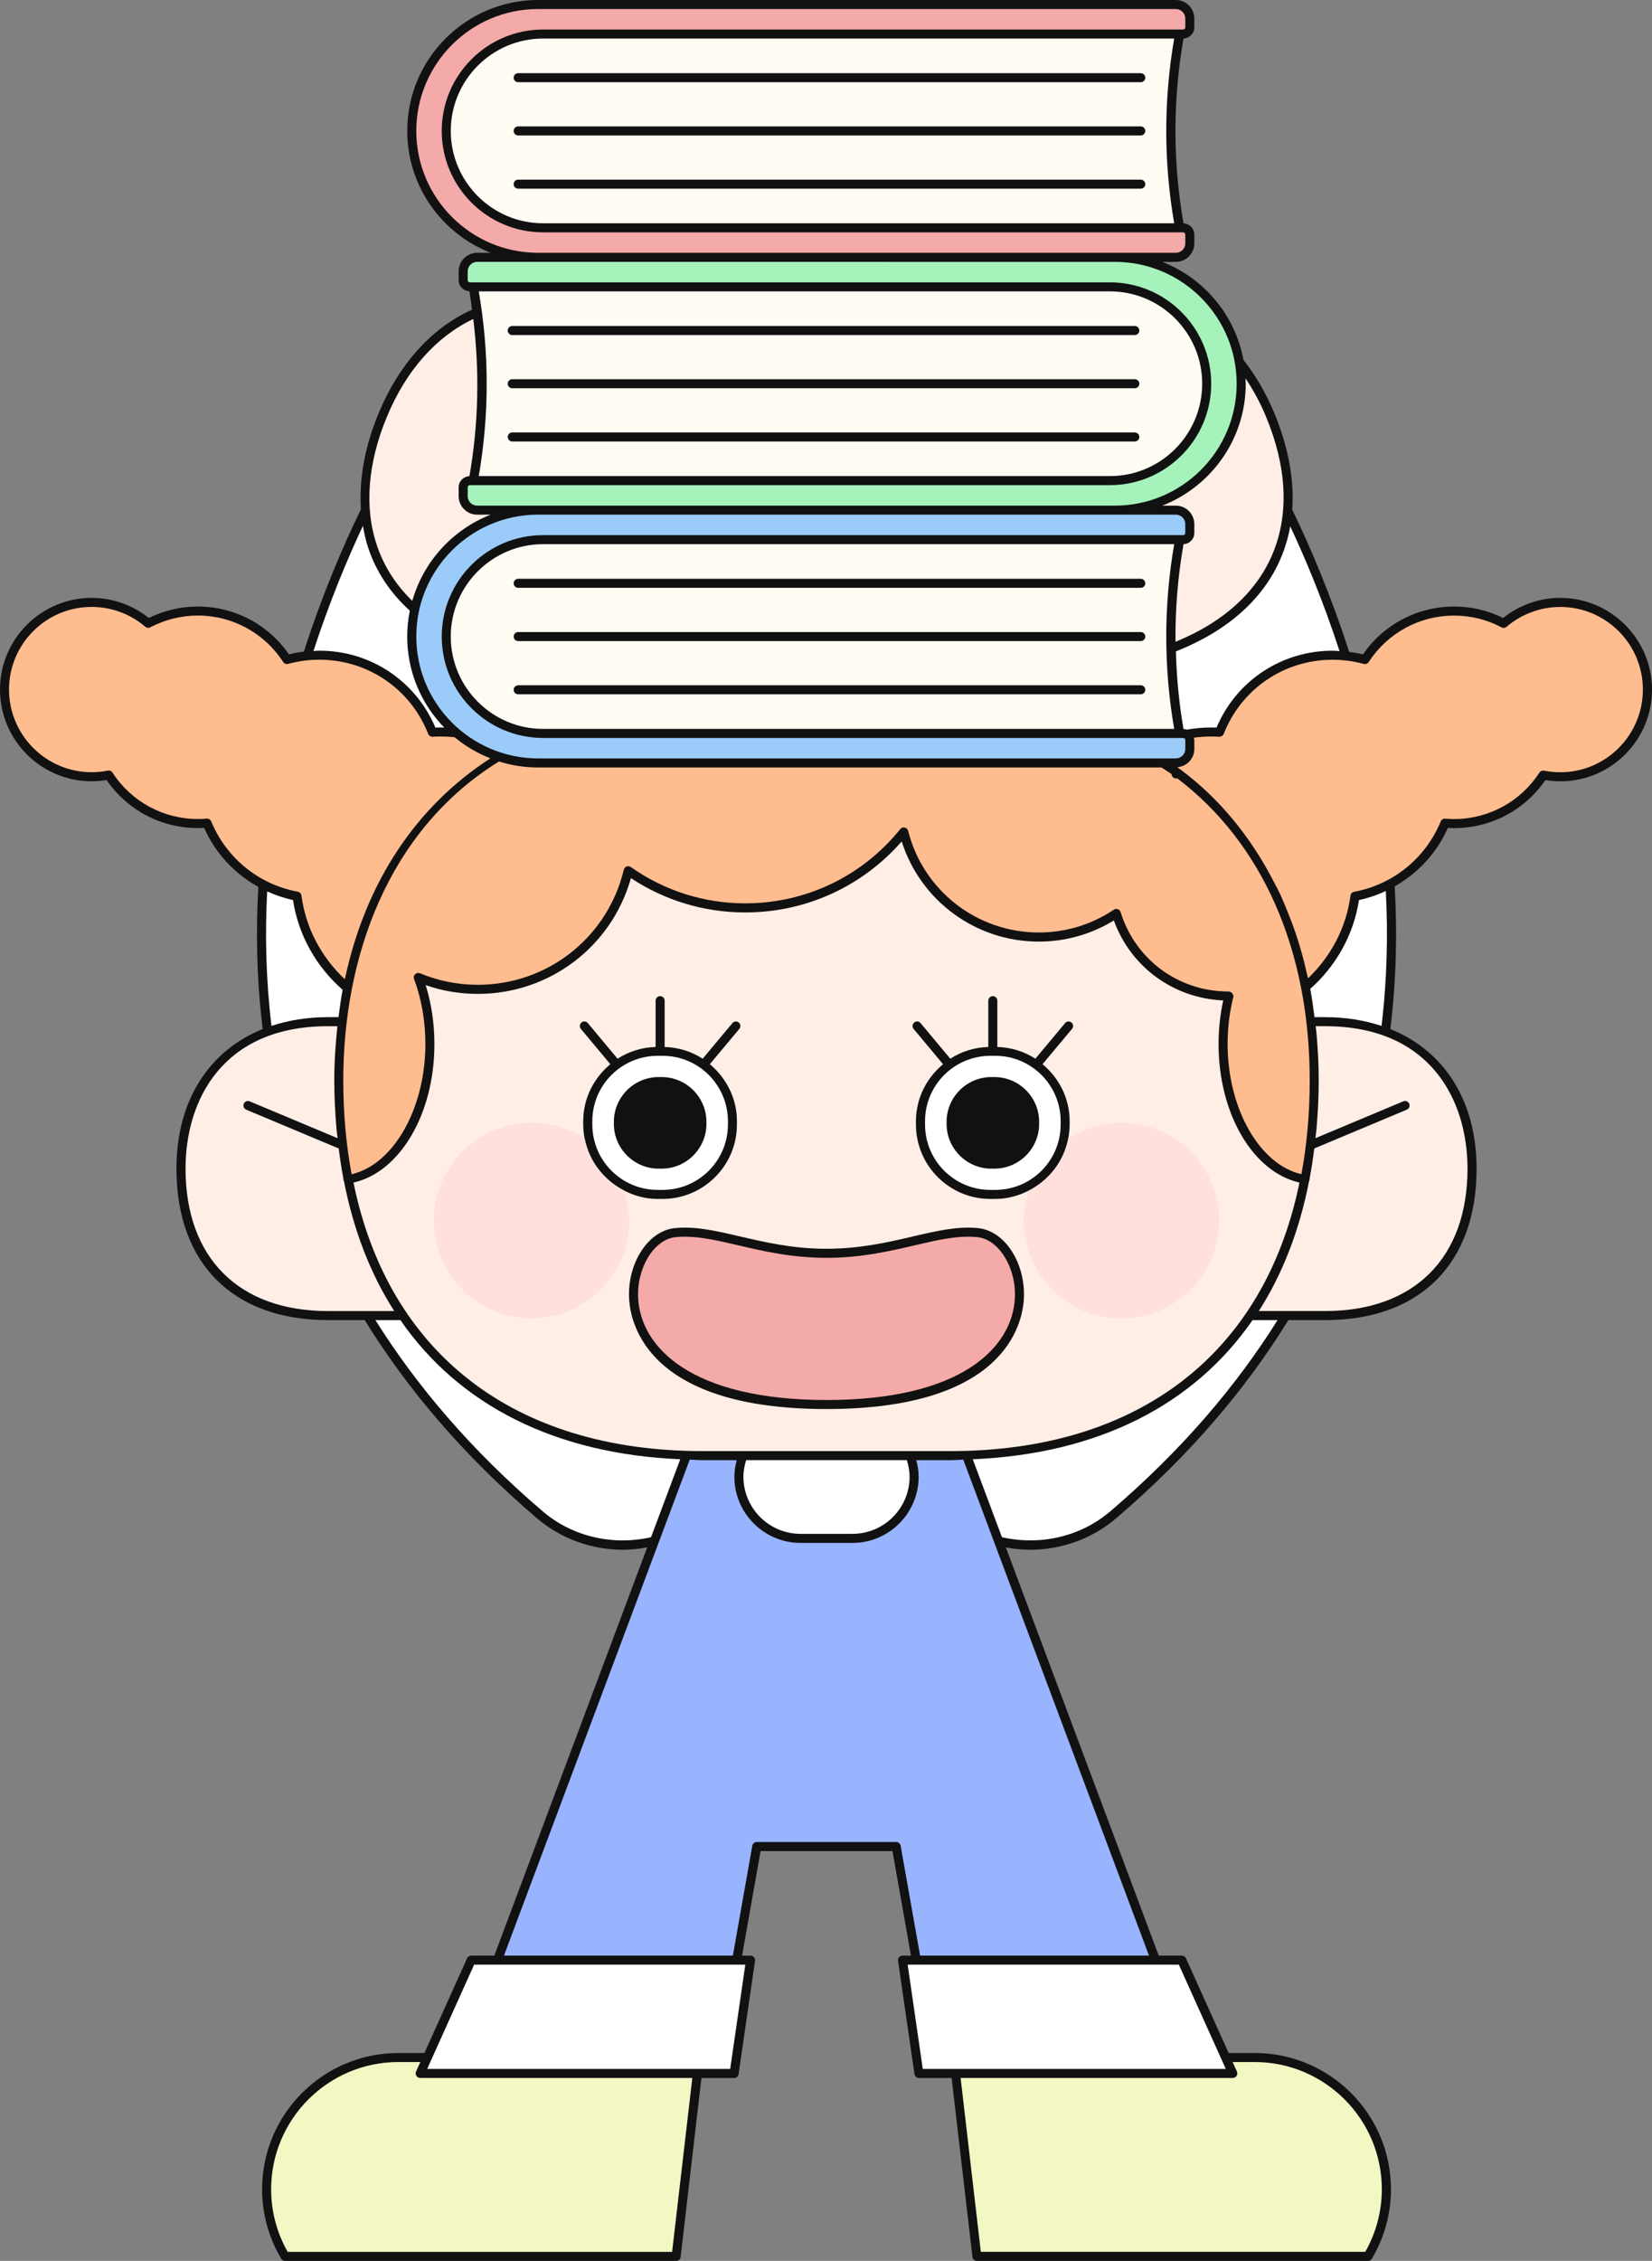<?xml version="1.0" encoding="utf-8"?><!-- Generator: Adobe Illustrator 27.9.5, SVG Export Plug-In . SVG Version: 9.03 Build 54986)  --><svg xmlns="http://www.w3.org/2000/svg" xmlns:xlink="http://www.w3.org/1999/xlink" version="1.1" id="레이어_1" x="0px" y="0px" width="100%" height="100%" viewBox="0 0 266.417 364.444" enable-background="new 0 0 266.417 364.444" xml:space="preserve" preserveAspectRatio="none">
<rect x="0" y="0" width="266.417" height="364.444" fill="#808080" stroke="none"/>
<path id="svg0" fill="#111111" d="M251.627,96.377c-3.355,0-6.608,1.146-9.227,3.238c-2.467-1.223-5.123-1.845-7.903-1.845  c-5.898,0-11.352,2.874-14.692,7.714c-0.735-0.182-1.477-0.309-2.227-0.408c-3.005-9.318-6.382-17.159-9.18-22.916  c0.338-4.81-0.597-10.068-2.918-15.628c-1.357-3.246-3.031-6.084-4.952-8.521c-1.339-7.241-6.382-13.179-13.084-15.799h2.179  c1.645,0,2.984-1.339,2.984-2.987v-1.419c0-0.975-0.779-1.757-1.743-1.797c-1.732-9.897-1.732-19.91,0-29.807  c0.964-0.036,1.743-0.822,1.743-1.794V2.984c0-1.645-1.339-2.984-2.984-2.984H86.783C75.147,0,65.676,9.468,65.676,21.104  c0,8.936,5.592,16.574,13.455,19.648h-2.179c-1.645,0-2.984,1.339-2.984,2.984v1.423c0,0.971,0.775,1.757,1.739,1.794  c0.175,0.993,0.277,1.99,0.415,2.987c-0.164,0.073-0.331,0.124-0.491,0.2c-6.291,3.024-11.32,8.689-14.536,16.388  c-2.263,5.414-3.213,10.683-2.889,15.555c-2.798,5.756-6.189,13.615-9.202,22.956c-0.811,0.098-1.616,0.247-2.409,0.444  c-3.34-4.839-8.794-7.714-14.692-7.714c-2.74,0-5.461,0.637-7.903,1.845c-2.616-2.092-5.869-3.238-9.224-3.238  C6.629,96.378,0,103.011,0,111.158c0,8.15,6.629,14.78,14.78,14.78c0.8,0,1.608-0.069,2.412-0.2  c3.34,4.857,8.805,7.743,14.714,7.743c0.342,0,0.684-0.011,1.015-0.033c1.823,4.112,4.919,7.401,8.743,9.515  c-0.418,7.208-0.28,14.911,0.702,22.916c-8.685,3.493-13.91,11.56-13.91,22.497c0,15.289,9.129,24.415,24.415,24.415h5.945  c6.713,10.883,15.737,21.664,27.751,31.925c3.966,3.387,8.944,5.098,13.928,5.098c1.299,0,2.594-0.149,3.879-0.382l-24.655,65.803  h-3.726c-0.287,0-0.546,0.167-0.666,0.429l-6.881,15.267H64.24c-12.113,0-21.97,9.857-21.97,21.973  c0,3.937,1.066,7.805,3.082,11.185c0.131,0.222,0.371,0.357,0.626,0.357h63.067c0.371,0,0.68-0.277,0.72-0.644l3.355-28.843h5.269  c0.364,0,0.669-0.266,0.72-0.622l2.653-18.266c0.029-0.211-0.033-0.422-0.171-0.582s-0.342-0.251-0.549-0.251h-1.368l2.984-16.854  h21.271l2.984,16.854h-1.368c-0.211,0-0.411,0.091-0.549,0.251s-0.2,0.371-0.171,0.582l2.653,18.266  c0.055,0.357,0.36,0.622,0.72,0.622h5.269l3.358,28.843c0.044,0.367,0.353,0.644,0.72,0.644h63.063c0.255,0,0.495-0.135,0.626-0.357  c2.019-3.384,3.085-7.252,3.085-11.185c0-12.116-9.857-21.973-21.973-21.973h-4.206l-6.88-15.267  c-0.116-0.262-0.378-0.429-0.666-0.429h-3.726l-24.655-65.799c1.284,0.233,2.576,0.378,3.875,0.378  c4.988,0,9.962-1.706,13.932-5.094c12.014-10.261,21.038-21.042,27.751-31.925h5.942c15.286,0,24.415-9.129,24.415-24.415  c0-10.937-5.221-19.004-13.907-22.494c0.986-8.041,1.124-15.777,0.699-23.01c3.744-2.114,6.775-5.367,8.576-9.42  c0.335,0.018,0.673,0.033,1.012,0.033c5.909,0,11.374-2.885,14.714-7.743c0.804,0.131,1.612,0.2,2.416,0.2  c8.147,0,14.78-6.629,14.78-14.78C266.406,103.011,259.777,96.377,251.627,96.377z"/>
<g id="svg1" fill="#FFEEE6">
	<path d="M192.61,84.49v1.423c0,0.971-0.779,1.757-1.743,1.794c-0.917,5.229-1.346,10.486-1.295,15.748l0.338-0.142   c15.653-6.538,20.973-20.081,14.23-36.221c-0.888-2.129-1.994-4.188-3.286-6.124c0.011,0.298,0.044,0.589,0.044,0.891   c0,8.936-5.592,16.574-13.455,19.648h2.179C191.267,81.503,192.61,82.846,192.61,84.49z"/>
	<path d="M66.491,96.858c1.808-6.367,6.531-11.509,12.64-13.896h-2.179c-1.645,0-2.984-1.339-2.984-2.987v-1.423   c0-0.971,0.775-1.757,1.739-1.794c1.47-8.409,1.648-16.897,0.619-25.335c-0.022,0.011-0.047,0.018-0.069,0.029   c-5.967,2.867-10.745,8.274-13.823,15.638c-3.122,7.47-3.708,14.634-1.688,20.714C61.888,91.236,63.809,94.256,66.491,96.858z"/>
	<path d="M213.698,165.415h-1.517c0.047,0.437,0.102,0.866,0.142,1.306c0.215,2.412,0.346,4.876,0.346,7.415   c0,2.707-0.138,5.316-0.36,7.867c-0.044,0.491-0.116,0.964-0.167,1.452c0,0.004,0,0.007,0,0.011l14.169-5.938   c0.378-0.156,0.797,0.022,0.953,0.389c0.156,0.368-0.022,0.797-0.389,0.953l-14.922,6.255c-0.196,1.575-0.429,3.122-0.71,4.632   c-0.033,0.164-0.04,0.346-0.073,0.509c-0.004,0.029-0.036,0.04-0.044,0.065c-1.554,7.965-4.275,15.009-8.118,21.002h10.697   c14.376,0,22.959-8.583,22.959-22.959C236.658,177.277,230.629,165.415,213.698,165.415z"/>
	<path d="M55.408,190.266c-0.033-0.164-0.04-0.342-0.073-0.506c-0.28-1.51-0.513-3.056-0.71-4.632l-14.922-6.255   c-0.371-0.156-0.546-0.582-0.389-0.953s0.575-0.546,0.953-0.389l14.169,5.938c-0.004-0.025-0.007-0.047-0.007-0.073   c-0.047-0.466-0.12-0.917-0.16-1.383c-0.218-2.554-0.36-5.163-0.36-7.874c0-3.005,0.207-5.894,0.506-8.722H52.88   c-16.927,0-22.959,11.858-22.959,22.959c0,14.376,8.58,22.959,22.959,22.959h10.697c-3.842-5.993-6.564-13.03-8.118-20.991   C55.445,190.313,55.412,190.299,55.408,190.266z"/>
	<path d="M196.518,168.293c0-2.405,0.255-4.763,0.753-7.03c-8.056-0.357-14.933-5.411-17.64-12.895   c-3.639,2.234-7.808,3.413-12.109,3.413c-10.166,0-19.062-6.575-22.104-16.148c-6.378,7.292-15.493,11.447-25.222,11.447   c-6.611,0-12.968-1.91-18.447-5.534c-3.111,11.039-13.121,18.662-24.695,18.662c-2.893,0-5.709-0.473-8.405-1.412   c0.924,2.958,1.408,6.207,1.408,9.497c0,11.287-5.567,20.641-13.051,22.33c5.607,27.38,25.754,43.287,56.353,43.287h39.853   c30.6,0,50.75-15.908,56.353-43.287C202.085,188.934,196.518,179.58,196.518,168.293z M147.434,164.822   c0.309-0.258,0.771-0.218,1.022,0.091l4.796,5.742c1.779-1.146,3.879-1.827,6.131-1.888v-7.47c0-0.4,0.327-0.728,0.728-0.728   c0.4,0,0.728,0.327,0.728,0.728v7.47c2.256,0.062,4.355,0.742,6.135,1.888l4.799-5.742c0.255-0.309,0.717-0.349,1.022-0.091   c0.309,0.258,0.353,0.717,0.091,1.026l-4.759,5.694c2.649,2.201,4.374,5.48,4.374,9.184v0.542c0,0.786-0.087,1.55-0.233,2.292   c-0.713,3.664-3.115,6.695-6.342,8.347c-1.637,0.837-3.46,1.354-5.421,1.354h-0.797c-6.611,0-11.993-5.381-11.993-11.993v-0.542   c0-3.704,1.725-6.982,4.374-9.184l-4.759-5.694C147.081,165.539,147.124,165.08,147.434,164.822z M93.773,164.822   c0.306-0.258,0.768-0.218,1.022,0.091l4.799,5.742c1.783-1.146,3.879-1.827,6.135-1.888v-7.47c0-0.4,0.327-0.728,0.728-0.728   s0.728,0.327,0.728,0.728v7.47c2.256,0.062,4.352,0.742,6.135,1.888l4.799-5.742c0.255-0.309,0.717-0.349,1.022-0.091   c0.309,0.258,0.353,0.717,0.091,1.026l-4.763,5.694c2.649,2.201,4.374,5.48,4.374,9.184v0.542c0,6.611-5.381,11.993-11.993,11.993   h-0.797c-1.961,0-3.784-0.517-5.418-1.354c-3.227-1.652-5.632-4.686-6.346-8.347c-0.146-0.742-0.233-1.506-0.233-2.292v-0.542   c0-3.704,1.725-6.982,4.374-9.184l-4.759-5.694C93.423,165.539,93.467,165.08,93.773,164.822z M133.287,227.128   c-28.672,0-31.612-13.615-31.83-17.789c-0.298-5.713,3.056-10.916,7.328-11.367c3.318-0.357,6.691,0.433,10.592,1.343   c3.981,0.928,8.492,1.979,13.91,1.979s9.93-1.052,13.91-1.979c3.897-0.91,7.281-1.692,10.592-1.343   c4.272,0.448,7.626,5.654,7.328,11.367C164.899,213.513,161.959,227.128,133.287,227.128z"/>
</g>
<g id="svg4" fill="#F3F7C4">
	<path d="M67.149,334.617c-0.135-0.207-0.153-0.469-0.055-0.691l0.695-1.539h-3.551   c-11.309,0-20.514,9.202-20.514,20.518c0,3.537,0.921,7.015,2.667,10.082h62l3.26-28.031h-43.89   C67.513,334.952,67.284,334.825,67.149,334.617z"/>
	<path d="M202.332,332.387h-3.551l0.695,1.539c0.098,0.226,0.08,0.488-0.055,0.691   c-0.135,0.207-0.364,0.335-0.611,0.335h-43.892l3.26,28.031h61.997c1.75-3.071,2.671-6.549,2.671-10.082   C222.849,341.589,213.648,332.387,202.332,332.387z"/>
</g>
<path id="svg2" fill="#99B4FF" d="M155.344,235.286c-0.717,0.018-1.401,0.084-2.129,0.084h-5.447  c0.226,0.859,0.382,1.743,0.382,2.671c0,5.88-4.785,10.665-10.668,10.665h-8.387c-5.88,0-10.665-4.785-10.665-10.665  c0-0.928,0.156-1.812,0.378-2.671h-5.451c-0.728,0-1.412-0.065-2.125-0.084l-29.96,79.949h36.916l3.133-17.709  c0.065-0.349,0.368-0.604,0.717-0.604h22.494c0.353,0,0.655,0.255,0.717,0.604l3.133,17.709h36.916L155.344,235.286z"/>
<g id="basic_00000183228677843714201090000000153968189124220840_">
	<path fill="#FFE0DC" d="M94.297,183.56c-2.471-1.608-5.407-2.562-8.572-2.562c-8.703,0-15.755,7.055-15.755,15.755   c0,8.7,7.055,15.755,15.755,15.755s15.755-7.055,15.755-15.755c0-1.703-0.338-3.311-0.837-4.847   C97.415,190.255,95.01,187.22,94.297,183.56z"/>
	<path fill="#FFE0DC" d="M180.85,180.995c-3.169,0-6.102,0.953-8.572,2.562c-0.713,3.664-3.115,6.695-6.342,8.347   c-0.498,1.535-0.837,3.144-0.837,4.847c0,8.703,7.055,15.755,15.755,15.755s15.755-7.055,15.755-15.755   S189.55,180.995,180.85,180.995z"/>
</g>
<g id="basic">
	<path fill="#FFFFFF" d="M191.373,117.615c1.288-0.211,2.598-0.349,3.941-0.349c0.291,0,0.582,0.007,0.873,0.018   c3.195-7.546,10.483-12.393,18.717-12.393c0.375,0,0.75,0.047,1.124,0.069c-2.587-7.943-5.451-14.791-7.954-20.128   c-1.535,8.649-7.528,15.617-17.607,19.826l-0.83,0.346c0.116,4.181,0.498,8.354,1.226,12.509   C191.042,117.517,191.213,117.557,191.373,117.615z"/>
	<path fill="#FFFFFF" d="M223.486,143.624c-1.368,0.637-2.816,1.135-4.326,1.455c-0.877,5.702-3.762,10.683-7.852,14.31   c0.018,0.095,0.025,0.193,0.044,0.287c0.258,1.397,0.451,2.834,0.633,4.283h1.717c3.318,0,6.353,0.506,9.096,1.415   C223.708,157.789,223.854,150.486,223.486,143.624z"/>
	<path fill="#FFFFFF" d="M156.876,235.224l4.705,12.56c6.04,1.375,12.582,0.007,17.483-4.173   c11.603-9.911,20.383-20.31,26.969-30.819h-4.032C192.548,226.466,177.095,234.369,156.876,235.224z"/>
	<path fill="#FFFFFF" d="M43.088,143.693c-0.364,6.84-0.215,14.121,0.691,21.678c2.743-0.91,5.778-1.412,9.096-1.412h1.717   c0.189-1.495,0.393-2.973,0.662-4.414c-4.173-3.639-7.117-8.689-8.005-14.467C45.795,144.77,44.409,144.29,43.088,143.693z"/>
	<path fill="#FFFFFF" d="M87.514,243.611c4.897,4.184,11.443,5.552,17.48,4.177l4.708-12.564   c-20.219-0.855-35.676-8.754-45.132-22.432h-4.028C67.128,223.297,75.907,233.699,87.514,243.611z"/>
	<path fill="#FFFFFF" d="M70.213,117.281c0.291-0.011,0.582-0.018,0.877-0.018c0.189,0,0.375,0.025,0.56,0.029   c-3.693-3.802-5.978-8.976-5.978-14.682c0-1.426,0.146-2.82,0.418-4.17c-3.155-2.878-5.429-6.266-6.724-10.177   c-0.375-1.128-0.633-2.303-0.841-3.493c-2.507,5.345-5.381,12.207-7.976,20.172c0.317-0.015,0.629-0.058,0.946-0.058   C59.731,104.888,67.018,109.734,70.213,117.281z"/>
	<polygon fill="#FFFFFF" points="68.889,333.497 117.758,333.497 120.196,316.69 76.464,316.69  "/>
	<polygon fill="#FFFFFF" points="146.378,316.69 148.813,333.497 197.686,333.497 190.11,316.69  "/>
	<path fill="#FFFFFF" d="M146.247,235.366H120.33c-0.262,0.851-0.44,1.736-0.44,2.671c0,5.079,4.13,9.209,9.206,9.209h8.387   c5.079,0,9.209-4.13,9.209-9.209C146.688,237.105,146.509,236.217,146.247,235.366z"/>
	<path fill="#FFFFFF" d="M106.06,191.805h0.797c5.811,0,10.537-4.726,10.537-10.537v-0.542c0-5.811-4.726-10.537-10.537-10.537   h-0.797c-5.814,0-10.537,4.726-10.537,10.537v0.542C95.523,187.078,100.249,191.805,106.06,191.805z M98.998,180.824   c0-3.962,3.242-7.208,7.208-7.208h0.509c3.962,0,7.208,3.242,7.208,7.208v0.346c0,3.962-3.242,7.208-7.208,7.208h-0.509   c-3.962,0-7.208-3.242-7.208-7.208V180.824z"/>
	<path fill="#FFFFFF" d="M159.717,191.805h0.797c5.814,0,10.537-4.726,10.537-10.537v-0.542c0-5.811-4.726-10.537-10.537-10.537   h-0.797c-5.811,0-10.537,4.726-10.537,10.537v0.542C149.18,187.078,153.907,191.805,159.717,191.805z M152.655,180.824   c0-3.962,3.242-7.208,7.208-7.208h0.509c3.962,0,7.208,3.242,7.208,7.208v0.346c0,3.962-3.242,7.208-7.208,7.208h-0.509   c-3.962,0-7.208-3.242-7.208-7.208V180.824z"/>
</g>
<g id="svg3" fill="#FFBC8F">
	<path d="M251.627,97.837c-3.169,0-6.247,1.135-8.66,3.198c-0.226,0.193-0.549,0.229-0.815,0.091   c-2.376-1.259-4.952-1.896-7.656-1.896c-5.578,0-10.723,2.798-13.765,7.488c-0.178,0.266-0.498,0.386-0.804,0.306   c-1.634-0.451-3.326-0.677-5.025-0.677c-7.808,0-14.696,4.694-17.556,11.956c-0.113,0.291-0.484,0.477-0.717,0.458   c-0.437-0.025-0.873-0.04-1.314-0.04c-0.946,0-1.874,0.076-2.787,0.189c0.033,0.131,0.08,0.255,0.08,0.397v1.423   c0,1.565-1.219,2.813-2.751,2.94c0.051,0.036,0.109,0.069,0.164,0.109c0.069,0.051,0.124,0.109,0.171,0.175   c0.073,0.018,0.135,0.051,0.189,0.091c6.331,4.719,11.327,10.876,15.027,18.065c0.317,0.604,0.648,1.193,0.942,1.816   c0.491,1.044,0.928,2.125,1.364,3.209c0.411,1.012,0.804,2.034,1.164,3.085c0.324,0.95,0.626,1.91,0.906,2.885   c0.371,1.281,0.699,2.594,0.997,3.926c0.051,0.226,0.12,0.437,0.167,0.666c3.613-3.46,6.149-8.063,6.84-13.321   c0.04-0.313,0.277-0.564,0.589-0.622c6.291-1.168,11.512-5.411,13.968-11.345c0.12-0.295,0.411-0.48,0.735-0.448   c0.466,0.04,0.939,0.065,1.415,0.065c5.574,0,10.719-2.798,13.761-7.484c0.164-0.247,0.448-0.368,0.753-0.317   c0.866,0.171,1.747,0.258,2.616,0.258c7.346,0,13.321-5.978,13.321-13.324C264.951,103.814,258.973,97.837,251.627,97.837z"/>
	<path d="M79.084,122.24c-2.114-0.83-4.064-1.979-5.782-3.409c-0.728-0.069-1.466-0.113-2.212-0.113   c-0.44,0-0.881,0.015-1.317,0.04c-0.011,0-0.025,0-0.04,0c-0.298,0-0.568-0.182-0.68-0.462c-2.86-7.263-9.751-11.956-17.556-11.956   c-1.696,0-3.387,0.226-5.025,0.677c-0.309,0.08-0.629-0.04-0.804-0.306c-3.042-4.69-8.187-7.488-13.765-7.488   c-2.663,0-5.312,0.655-7.656,1.896c-0.262,0.138-0.586,0.102-0.815-0.091c-2.409-2.063-5.483-3.198-8.656-3.198   c-7.346,0-13.321,5.975-13.321,13.321s5.978,13.324,13.321,13.324c0.866,0,1.743-0.084,2.612-0.258   c0.313-0.062,0.593,0.069,0.753,0.317c3.042,4.686,8.187,7.484,13.761,7.484c0.48,0,0.95-0.022,1.419-0.065   c0.022,0,0.044-0.004,0.065-0.004c0.291,0,0.557,0.175,0.673,0.451c2.452,5.931,7.67,10.17,13.968,11.341   c0.313,0.058,0.546,0.309,0.589,0.622c0.702,5.338,3.293,10.013,6.997,13.488C58.934,142.256,67.102,129.975,79.084,122.24z"/>
	<path d="M189.852,125.46c-0.167,0.04-0.346,0.025-0.509-0.051c-0.204-0.102-0.349-0.295-0.389-0.517l-0.022-0.113   c-0.524-0.378-1.084-0.71-1.626-1.066H86.783c-2.198,0-4.319-0.338-6.313-0.968c-18.018,11.138-25.11,31.714-25.11,51.39   c0,5.258,0.451,10.348,1.339,15.14c6.728-1.528,11.902-10.548,11.902-20.987c0-3.679-0.629-7.299-1.827-10.475   c-0.098-0.273-0.033-0.579,0.178-0.779c0.211-0.2,0.513-0.258,0.786-0.149c2.954,1.233,6.087,1.859,9.318,1.859   c11.25,0,20.929-7.63,23.545-18.557c0.058-0.233,0.226-0.426,0.451-0.513c0.226-0.087,0.48-0.051,0.677,0.084   c5.425,3.831,11.814,5.854,18.473,5.854c9.751,0,18.855-4.359,24.979-11.964c0.175-0.218,0.451-0.313,0.72-0.255   s0.48,0.266,0.549,0.531c2.441,9.649,11.112,16.388,21.074,16.388c4.33,0,8.518-1.27,12.098-3.675   c0.12-0.08,0.262-0.124,0.404-0.124c0.08,0,0.164,0.015,0.24,0.044c0.218,0.076,0.386,0.251,0.455,0.469   c2.361,7.652,9.337,12.793,17.356,12.793c0.226,0,0.491,0.102,0.629,0.28c0.138,0.175,0.24,0.408,0.189,0.622   c-0.611,2.42-0.921,4.959-0.921,7.561c0,10.435,5.174,19.455,11.902,20.987c0.888-4.774,1.339-9.864,1.339-15.14   C211.213,153.186,203.631,135.917,189.852,125.46z"/>
</g>
<path id="svg5" fill="#9BCCF9" d="M190.798,118.954H87.583c-9.013,0-16.344-7.332-16.344-16.344s7.335-16.348,16.344-16.348h103.211  c0.196,0,0.357-0.156,0.357-0.353v-1.423c0-0.84-0.684-1.528-1.528-1.528h-9.828H86.783c-10.836,0-19.648,8.813-19.648,19.645  c0,10.836,8.816,19.648,19.648,19.648h102.843c0.84,0,1.528-0.684,1.528-1.528v-1.415  C191.151,119.111,190.991,118.954,190.798,118.954z"/>
<path id="svg6" fill="#A5F2BB" d="M178.987,45.511c9.013,0,16.344,7.335,16.344,16.348s-7.335,16.344-16.344,16.344H75.776  c-0.196,0-0.353,0.156-0.353,0.353v1.423c0,0.844,0.684,1.528,1.528,1.528h9.828h93.012c10.836,0,19.645-8.813,19.645-19.648  s-8.813-19.648-19.645-19.648H86.783h-9.828c-0.84,0-1.528,0.684-1.528,1.528v1.423c0,0.193,0.156,0.353,0.353,0.353h103.207V45.511  z"/>
<g id="svg7" fill="#FFFCF3">
	<path d="M87.583,87.718c-8.209,0-14.889,6.677-14.889,14.889c0,8.209,6.68,14.889,14.889,14.889H189.36   c-1.703-9.886-1.703-19.892,0-29.778H87.583L87.583,87.718z M183.972,111.917H83.563c-0.4,0-0.728-0.327-0.728-0.728   c0-0.4,0.327-0.728,0.728-0.728h100.409c0.4,0,0.728,0.327,0.728,0.728S184.372,111.917,183.972,111.917z M183.972,103.338H83.563   c-0.4,0-0.728-0.327-0.728-0.728c0-0.4,0.327-0.728,0.728-0.728h100.409c0.4,0,0.728,0.327,0.728,0.728   C184.7,103.011,184.372,103.338,183.972,103.338z M183.972,94.755H83.563c-0.4,0-0.728-0.327-0.728-0.728   c0-0.4,0.327-0.728,0.728-0.728h100.409c0.4,0,0.728,0.327,0.728,0.728C184.7,94.427,184.372,94.755,183.972,94.755z"/>
	<path d="M178.987,46.966H77.21c1.703,9.886,1.703,19.892,0,29.778h101.777c8.209,0,14.889-6.677,14.889-14.889   C193.876,53.646,187.196,46.966,178.987,46.966z M183.011,71.166H82.606c-0.4,0-0.728-0.327-0.728-0.728s0.327-0.728,0.728-0.728   h100.405c0.4,0,0.728,0.327,0.728,0.728S183.412,71.166,183.011,71.166z M183.011,62.586H82.606c-0.4,0-0.728-0.327-0.728-0.728   s0.327-0.728,0.728-0.728h100.405c0.4,0,0.728,0.327,0.728,0.728S183.412,62.586,183.011,62.586z M183.011,54.007H82.606   c-0.4,0-0.728-0.327-0.728-0.728c0-0.4,0.327-0.728,0.728-0.728h100.405c0.4,0,0.728,0.327,0.728,0.728   C183.739,53.679,183.412,54.007,183.011,54.007z"/>
	<path d="M87.583,35.993H189.36c-1.703-9.886-1.703-19.892,0-29.778H87.583c-8.209,0-14.889,6.677-14.889,14.889   C72.698,29.316,79.375,35.993,87.583,35.993z M83.563,11.796h100.409c0.4,0,0.728,0.327,0.728,0.728c0,0.4-0.327,0.728-0.728,0.728   H83.563c-0.4,0-0.728-0.327-0.728-0.728C82.835,12.124,83.159,11.796,83.563,11.796z M83.563,20.376h100.409   c0.4,0,0.728,0.327,0.728,0.728s-0.327,0.728-0.728,0.728H83.563c-0.4,0-0.728-0.327-0.728-0.728S83.159,20.376,83.563,20.376z    M83.563,28.956h100.409c0.4,0,0.728,0.327,0.728,0.728s-0.327,0.728-0.728,0.728H83.563c-0.4,0-0.728-0.327-0.728-0.728   S83.159,28.956,83.563,28.956z"/>
</g>
<g id="svg8" fill="#F4AAA8">
	<path d="M157.64,199.42c-3.111-0.317-6.342,0.437-10.112,1.314c-4.057,0.946-8.656,2.019-14.241,2.019   s-10.184-1.073-14.241-2.019c-3.158-0.735-5.96-1.39-8.602-1.39c-0.509,0-1.008,0.025-1.51,0.076   c-3.464,0.364-6.28,4.963-6.022,9.846c0.415,7.932,8.612,16.406,30.378,16.406s29.96-8.474,30.378-16.406   C163.92,204.383,161.104,199.784,157.64,199.42z"/>
	<path d="M87.583,4.759h103.211c0.196,0,0.357-0.156,0.357-0.353V2.984c0-0.841-0.684-1.528-1.528-1.528H86.783   c-10.836,0-19.648,8.813-19.648,19.648s8.816,19.648,19.648,19.648h93.012h9.828c0.84,0,1.528-0.684,1.528-1.528v-1.419   c0-0.196-0.16-0.353-0.357-0.353H87.583c-9.013,0-16.344-7.332-16.344-16.344S78.574,4.759,87.583,4.759z"/>
</g>
</svg>